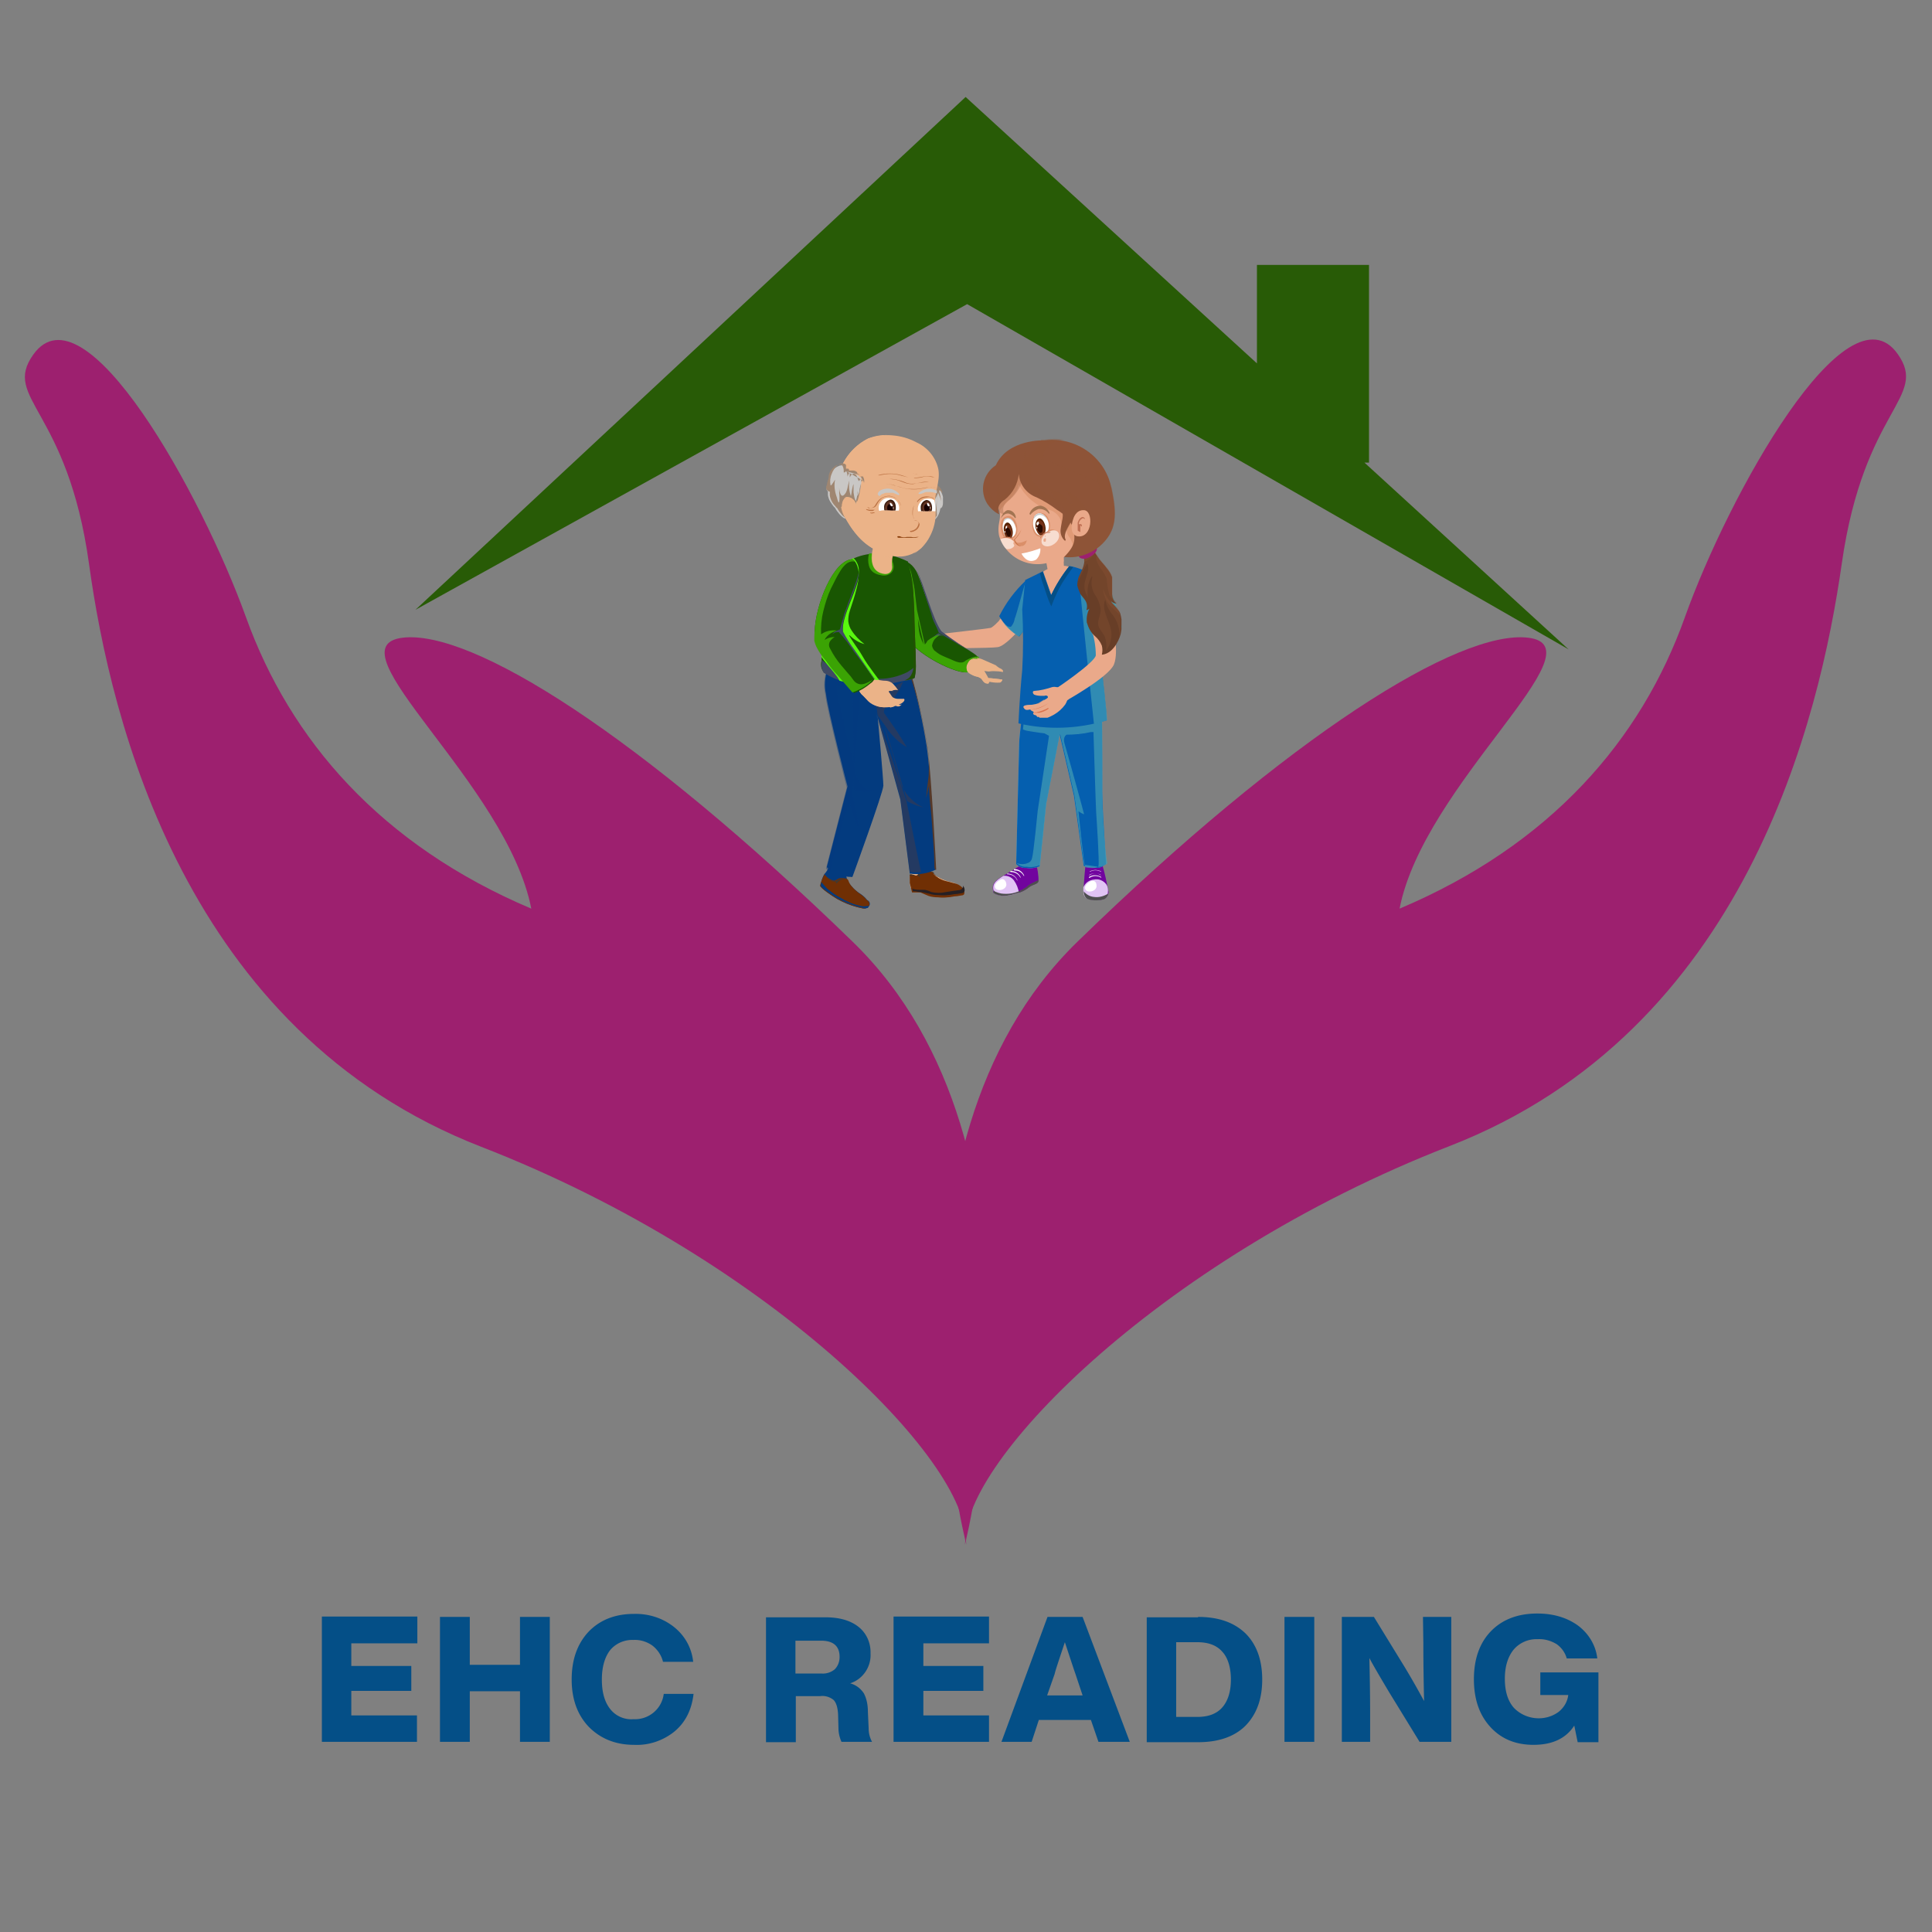 <?xml version="1.0" encoding="UTF-8"?> <svg xmlns="http://www.w3.org/2000/svg" xmlns:xlink="http://www.w3.org/1999/xlink" xml:space="preserve" id="Layer_1" x="0" y="0" style="enable-background:new 0 0 512 512" version="1.1" viewBox="0 0 512 512"><rect x="0" y="0" width="512" height="512" fill="#808080" stroke="none"/> <style> .st0{fill:#9d206f}.st2,.st3{fill:#eaa98a}.st3{opacity:.59;enable-background:new}.st4{fill:#71049e}.st5{fill:#e0c3f4}.st6{fill:#4e4f4f}.st7{fill:#fff}.st9{fill:#055faf}.st10{opacity:.7;fill:#439fb6;enable-background:new}.st12{fill:#044f87}.st13,.st17,.st19{opacity:.52;fill:#eaa98a;enable-background:new}.st17,.st19{opacity:.3;fill:#8e5438}.st19{opacity:.5;fill:#ca7649}.st21{fill:#cbcdce}.st27{fill:#572200}.st28{fill:#733218}.st29{fill:#280a00}.st32{fill:#be6e52}.st34{fill:#8e5438}.st35{fill:#ebb388}.st36{fill:#702f04}.st37{fill:#423830}.st39{fill:#033b7f}.st43{fill:#195602}.st44{fill:#404a64}.st45{fill:#3ba304}.st49{fill:#c9c7c5}.st50{fill:#9f8671}.st51{fill:#bb7142}.st53{fill:#3b1c0e}.st54{fill:#633523}.st55{fill:#170000} </style> <g id="Layer_1_1_"> <g id="Layer_1-2-2"> <g id="LANDSCAPE"> <g id="Layer_2_copy_2"> <g id="SvgjsG3848"> <path d="M255.7 409.4s26.7-105-29.7-159.8-100.9-82.8-119.3-80.6c-19.7 2.4 27.6 38.6 34.1 71.8-39.9-16.9-63.9-44.7-75.6-77.2S22.4 74.8 8.8 94c-8.3 11.7 9.1 14.2 14.8 55.5S49 273.4 127.5 303.9s131.4 85.9 128.2 105.5z" class="st0"></path> <path d="M256.1 409.4s-26.9-105 29.4-159.8S386.7 166.8 405 169c19.7 2.4-27.6 38.6-34.1 71.8 40-16.9 64-44.7 75.6-77.2 11.6-32.5 42.9-88.8 56.4-69.8 8.3 11.7-8.9 14.2-14.8 55.5s-25.4 123.9-103.9 154.4-131.3 86.1-128.1 105.7z" class="st0"></path> </g> </g> <g id="Layer_3_copy"> <path id="SvgjsG2335" d="M255.9 25.7 110.1 161.6l146.2-81 159.4 91.5-54.1-49.5h1.2V70.2h-29.7v26.1l-77.2-70.6z" style="fill:#285b06"></path> </g> <g id="CAREGIVER_copy"> <path d="M266.1 163s-2.7 3.2-3.6 3.4c-.9.2-13.2 1.6-13.2 1.6v3.8s13.1 0 15.1-.3 5.4-4.3 5.4-4.3l-3.7-4.2z" class="st2"></path> <path d="M268.3 168.2c-1.3-1.2-2.5-2.5-3.5-3.9.6-.7 1.2-1.3 1.2-1.3l3.7 4.2s-.5.6-1.2 1.3l-.2-.3z" class="st3"></path> <path d="M287.7 228.9s-.6 5.6-.5 7.3 1.2 2 1.2 2c1.4.5 2.9.5 4.3 0 .6-.4 1-1 1.1-1.7-.5-2.6-1-5.2-1.8-7.7l-4.3.1z" class="st4"></path> <path d="M293.2 234.4c-.7-1-2-1.6-3.3-1.3-1.1.1-2.1.7-2.6 1.7-.1.1-.2.3-.2.4v1c0 1.7 1.1 2 1.1 2 1.4.4 2.9.4 4.3 0 .6-.3 1.1-1 1.1-1.7.1-.7 0-1.5-.4-2.1z" class="st5"></path> <path d="M289.9 237.7c-1.1-.1-2.1-.7-2.7-1.5 0 1.7 1.1 2.1 1.1 2.1 1.4.4 2.9.4 4.3 0 .6-.3 1-.9 1.1-1.5-1.1.7-2.5 1.1-3.8.9z" class="st6"></path> <path d="M291.8 232.6c-.9-.6-2.1-.6-3 0-.1.1-.2.1-.2 0v-.2c1-.6 2.2-.6 3.2 0 .1 0 .1.1 0 .2z" class="st7"></path> <path d="M291.8 231.9h-.2c-.8-.6-1.9-.6-2.8 0-.1.1-.2.1-.2 0 .9-.6 2.2-.6 3.2 0v.2-.2zm-.1-.9c-.9-.5-1.9-.5-2.8 0m-.2 0c1-.6 2.2-.6 3.2 0h-3.2zm.4 2.5s-1.9.9-1.5 2.1c.4 1.2 3 .7 3-.8s-1-1.5-1.5-1.3z" class="st7"></path> <path d="M272 230s-1-1.3-1.8-.5l-5 3c-2.5 1.6-2.2 2.6-1.9 4.1 0 0 1.7 1.6 5.6.3 1.3-.3 2.6-.8 3.7-1.7 1-.9 2.5-.8 2.6-1.8.1-.9-.3-4.2-.8-4.3-.5-.1-.4 0-.6 0s-.4.4-.6.4c-.3.1-1.2.6-1.2.5z" class="st4"></path> <path d="M268.7 233.3c-.7-.9-1.7-1.3-2.8-1.2l-.6.4c-2.5 1.6-2.2 2.6-1.9 4.1 0 0 1.7 1.6 5.6.3l1-.3c-.1-1.1-.6-2.3-1.3-3.3z" class="st5"></path> <path d="M274 233.8c-.7.3-1.4.7-2 1.3-1.3.9-2.7 1.5-4.2 1.7-.8.1-1.6.1-2.4 0-.5-.1-.9-.2-1.4-.4-.3-.1-.6-.3-.7-.6v.8s1.7 1.6 5.6.3c1.3-.3 2.6-.8 3.7-1.7 1.1-.9 2.5-.8 2.6-1.7v-.3l-1.2.6z" class="st6"></path> <path d="M269.5 233.2c-.4-.9-1.4-1.5-2.4-1.5h-.2v-.2c1.2 0 2.2.6 2.7 1.7v.2l-.1-.2zm.9-.6c-.4-.9-1.4-1.5-2.4-1.5h-.2c-.1-.1-.1-.2 0-.3 1.2 0 2.2.6 2.7 1.7l-.1.1zm.9-.5c-.5-.9-1.4-1.5-2.4-1.4-.1 0-.2-.1-.2-.2v-.2c1.2 0 2.2.6 2.7 1.7v.2l-.1-.1zm-6.1 1s-1.9.9-1.5 2.1c.4 1.2 3 .7 3-.8-.1-1.4-1.1-1.6-1.5-1.3z" class="st7"></path> <path d="M289.9 229.9c1.5.2 1.8 0 3.2-.9 0-2-.8-10.7-1-19.1 0-11.9 0-25.8-.4-27.5-6.5.5-13.1.5-19.7 0-.1 1-.3 2-.6 3 0 0-1.3 9.5-1.3 11.5l-.4 15.8c-.2 8.1-.4 16.2-.4 16.3.7.7 1.7 1.1 2.7 1 1.2.2 2.4 0 3.5-.4l1.7-16.5 3.6-18.5 3.8 16.3 2.6 18.6c.2.1 2.2.3 2.7.4z" style="fill:#62b2cc"></path> <path d="M289.9 229.9c1.5.2 1.8 0 3.2-.9 0-2-.8-10.7-1-19.1 0-11.9 0-25.8-.4-27.5-6.5.5-13.1.5-19.7 0-.1 1-.3 2-.6 3 0 0-1.3 9.5-1.3 11.5l-.4 15.8c-.2 8.1-.4 16.2-.4 16.3.7.7 1.7 1.1 2.7 1 1.2.2 2.4 0 3.5-.4l1.7-16.5 3.6-18.5 3.8 16.3 2.6 18.6c.2.1 2.2.3 2.7.4z" class="st9"></path> <path d="M292.1 210v-26.3h-3.2c-5.5.2-11 .1-16.4-.4-.1 1-.3 2-.6 3 0 0-.5 3.8-.8 7 .6.3 1.2.4 1.9.5l2.6.4c2.3.3 4.6.5 6.9.5 2.2 0 4.5-.2 6.6-.7h.7v.6s.6 19.4.7 20.8c.1 1.4.9 13.3.6 14.1-.3.8-3.2.5-3.5.3-.3-.2-1.8-14.8-1.8-14.8.5.3.9.6 1.5.8 0-.2-4.8-17.6-5.2-18.8-.2-.7-.2-1.4.2-2l1.2-1.1c-2.5.5-5 .5-7.5 0l2 1.1-3 19.9s-1.1 11.4-1.5 12.5c-.1.6-.5 1.1-1.1 1.3-.9.4-2 .4-3 0 .7.7 1.7 1.1 2.7 1 1.2.2 2.4 0 3.5-.4l1.7-16.5 3.6-18.5 3.8 16.3 2.6 18.6c.4 0 2.5.3 3 .4 1.5.3 1.8 0 3.2-.8-.5-1.8-1.3-10.5-1.4-18.8z" class="st10"></path> <path d="M275 153.6c-4.1 3.9-5.3 7.8-5.2 14.8 2.4-3.3 5.9-8.9 5.9-8.9l1-7.8c-.4.8-1 1.4-1.7 1.9z" style="opacity:.5;fill:#eaa98a;enable-background:new"></path> <path d="M276.7 183.3c4.5.3 9-.4 13.2-1.9 0-5.2 0-24.8-2-27.8-2-3.3-6.1-4.6-9.6-3 0 0-3 .4-5.2 5.6-2 4.3-2 21.1-1.6 26.1 1.6.7 3.4 1 5.2 1z" class="st2"></path> <path d="M287.8 153.6c-1.2-1.7-2.9-2.9-5-3.4-.9 1.2-1.4 2.2-2.2 3.3-.8 1.1-1.2 1.9-2.1 1.9-1-.1-1.1-1.2-1.3-1.7-.2-.6-.5-1.3-.6-2-1.6 1.3-2.8 3-3.5 4.9-2 4.3-2 21.1-1.5 26.1 1.7.5 3.4.8 5.2.9 2 .1 4 0 6-.3 2.5-.3 4.9-.9 7.3-1.8-.2-5.3-.3-24.9-2.3-27.9z" class="st2"></path> <path d="M271.9 153.8c-2.9 2.7-5.3 5.9-7.1 9.5 1.3 2.2 3.1 4 5.3 5.4 0 0 2.8-3.5 2.7-3.6 0-.2-.9-11.3-.9-11.3z" class="st9"></path> <path d="M271.9 153.9c-.6 1.5-2.3 8.3-3 10.1-.1.7-.4 1.4-.9 2-.3.3-.6 0-.9 0-.6-.4-1.1-.9-1.6-1.5 1.2 1.7 2.7 3.1 4.5 4.2l3-3.5c-.1 0-1-10.1-1.1-11.3z" class="st10"></path> <path d="m276.4 151.4 2.2 6.3c1.3-2.8 2.9-5.3 4.8-7.7 1.9.3 3.7 1 5.4 2 0 0 4.5 34.3 4.5 38.9-7.6 2.3-15.7 2.6-23.4.8 0 0 .3-7 1-14.1.3-5.3.3-10.7 0-16.1l.8-7.8 4.7-2.3z" class="st9"></path> <path d="M277.1 156.8c.4 1.3.9 2.6 1.5 3.9.6-1.6 1.3-3.2 2.1-4.8 1.1-2 2.4-3.9 3.7-5.6l-1.1-.2c-1.9 2.4-3.5 5-4.8 7.7l-2.2-6.3-.7.4.5 2c.3.9.7 1.9 1 2.9z" class="st12"></path> <path d="M288.8 151.9c-.3-.2-.7-.4-1.1-.6-.8 1.3-1.3 2.8-1.4 4.3v.9c0 1.5 3.5 34.3 3.6 35.3 1.2-.2 2.3-.6 3.5-.9-.1-4.6-4.6-39-4.6-39z" class="st10"></path> <path d="m282 151.3-.2-4.5-4.7 1.2.7 3.9c1.4.8 3.1.6 4.2-.6z" class="st2"></path> <path d="M278.7 149.4c.6 0 1.2-.1 1.7-.2s1-.2 1.5-.4v-2l-4.7 1.2.3 1.5c.4 0 .8 0 1.2-.1zm16.2 15.8s1.7 7.5.3 10.9c-1.4 3.4-13.2 9.9-13.2 9.9l-2.3-3.4s10.3-6.9 10.7-8.9c0-2.6-.5-5.1-1.3-7.5l5.8-1z" class="st2"></path> <path d="M294.6 167.9c-1.2.4-2.5.5-3.8.4h-1.2c-.3-1.2-.6-2-.6-2l5.9-.9s.2 1 .4 2.4l-.7.1z" class="st3"></path> <path d="m281.2 181.6.5.2c1.1.8 1.7 2.2 1.5 3.6l-1.1.7-2.3-3.5 1.4-1z" class="st13"></path> <path d="M275.5 190.2h2.1c.6-.2 1.1-.5 1.7-.8 1.2-.7 2.2-1.6 3-2.7.7-1.1 1.2-3 0-3.8-.6-.5-1.4-.8-2.3-.8-.4-.1-.8-.1-1.2 0-1.5.5-3.1.9-4.7 1-.6 0-.4.8 0 1 .5.2 1.1.3 1.7.3h1c.2-.1.5-.1.7 0 .5.4 0 .7-.4.9-.4.2-1.2.7-1.8 1.1-.7.2-1.5.4-2.3.4-.4 0-2.2 0-1.7.8.5.8 1.1.5 1.8.4-.2.2.6.5.9.7-.1.1-.2.3-.2.5.2.3.5.3.8.4.1.1.2.3.3.4h.4l.2.2z" class="st2"></path> <path d="M277.9 186.3c-1.5 1-3.2 1.6-5 1.8 1.8 0 3.5-.7 5-1.8zm-.1 1.3c-1.1.6-2.3 1-3.6 1.2l-.5.2c1.5.1 3-.3 4.2-1.2l-.1-.2zm.6 1.1c-1.1.7-2.3 1-3.6 1 1.2.1 2.5-.3 3.6-1z" style="fill:#da724c"></path> <path d="M272.7 186.8c.8 0 1.5-.1 2.3-.4.6-.4 1.2-.7 1.8-1.1-.1.1-.1.3-.2.4l-.7.7c-.3.2-.5.4-.8.5-.4.1-.8.2-1.3.3-.4 0-.7.1-1.1.3.2.2.6.4.9.4.7 0 1.4-.2 2.1-.5l.8-.4-.5.3c-.6.3-1.2.5-1.8.8.2.2.5.3.8.3.7 0 1.3-.2 1.9-.5l.6-.3c-.2.2-.4.3-.6.4-.6.3-1.2.5-1.8.7m-.1.1c.3.2.6.3.9.2h1c.6-.1 1.1-.3 1.6-.5-.6.6-1.4 1-2.2 1.1.2.1.4.2.7.2-.5.1-1 .1-1.5 0h-.4c-.1-.1-.2-.3-.3-.4-.3-.2-.6 0-.8-.4-.1-.2-.1-.3 0-.5-.3-.2-1.1-.5-.9-.7-.7 0-1.5 0-1.7-.4s1-.4 1.4-.5l2.2 1.9z" class="st13"></path> <path d="M293.5 154.9c-1.1-1.6-2.8-2.7-4.7-3-.8 2.4-1 5-.6 7.6l1.1 8.3c2.7-.2 5.3-.8 7.8-1.7-.8-3.8-2-7.6-3.6-11.2z" style="fill:#539ea2"></path> <path d="M290.8 153.3c.7.8 1.3 1.7 1.7 2.7.9 2.1 1.5 4.3 2 6.5.1.7.2 1.3.4 1.9l.3 1.2c0 .5-.2 1.1-.6 1.4.9-.2 1.8-.5 2.7-.8-.8-3.8-2-7.6-3.6-11.1-.9-1.5-2.4-2.5-4.1-3l1.2 1.2z" class="st10"></path> <path d="M290.2 168.6c.8.7 1.4 1.5 1.8 2.5.2.8.2 1.6 0 2.4 2.6-.2 4.4-3.2 5-5.5.1-.5.2-1 .2-1.5v-2.4c-.1-.6-.2-1.2-.4-1.7l-.3-.5c-.5-.7-1.1-1.4-1.8-2.1l-.3-.5c.4.4 1 .6 1.5.7-.8-.7-1.2-1.7-1.2-2.7V153c-.3-.9-.8-1.7-1.4-2.4-.7-1-1.7-1.9-2.4-3-.7-1-1.3-2.2-1.8-3.3-.7-.3-1.5-.3-2.2 0-1.1.4-.4 1.9 0 2.6 1.1 1.9 0 3.8-.8 5.5-.4.7-.5 1.5-.6 2.3v.5c.2.8.5 1.5.8 2.2.4.6.9 1.1 1.3 1.7.5.8.6 1.7.3 2.6.3-.1.6-.2.8-.4-.6 1.1-.8 2.4-.7 3.6.4 1.4 1.1 2.8 2.2 3.7z" style="fill:#683e27"></path> <path d="m296.8 162.2-.3-.5c-.5-.8-1.1-1.5-1.7-2.2-.1-.1-.2-.3-.3-.4.4.4.9.6 1.5.7-.8-.7-1.2-1.6-1.2-2.7v-4.2c-.3-.9-.8-1.7-1.4-2.4-.8-1-1.7-1.9-2.4-3s-1.3-2.2-1.8-3.3c-.7-.3-1.5-.3-2.2 0-1.1.4-.4 1.9 0 2.6 1.1 1.9 0 3.8-.8 5.5-.3.6-.5 1.2-.5 1.8.7-1.6 1.5-3.2 2.4-4.8.7 1.2 0 2.7-.3 3.9-.3.8-.5 1.8-.4 2.7.1.8.5 1.7.9 2.4-.3-1.9 0-3.8 1-5.5h.2c-.2.8-.3 1.6-.2 2.4.1.8.4 1.6.8 2.3.9 1.2 1.4 2.6 1.6 4.1 0 1.3-.7 2.4-.7 3.6s1 2.2 1.7 3.3c.5 1.3.6 2.6.4 4l.6-1c.4-.6.6-1.3.7-2 .2-.9.2-1.8 0-2.7-.5-2.5-2.6-5.3-1.5-7.9.3 1.5 1 2.9 2 4.1.9 1.2 1.5 2.6 1.7 4.1.1.8 0 1.7-.3 2.4.2-.5.4-1 .5-1.6.1-.5.2-1 .2-1.5V164c-.1-.5-.1-1.2-.2-1.8z" class="st17"></path> <path d="M290.5 147.4c0 1.1.4 2.1 1 3 .7.9 1.4 1.9 1.8 3 .1 1.4.3 2.9.7 4.3.3.5.7 1 1.2 1.3-.3-.5-.4-1.1-.5-1.7V153c-.3-.9-.8-1.7-1.4-2.4-.7-1-1.7-1.9-2.4-3l-.4-.2zm4.3 12.5c-.5-.4-.9-.8-1.3-1.4-.5-.7-.9-1.6-1.2-2.4.1 1 .4 2 .9 3 .4.7.9 1.3 1.4 1.8l1.3 1.2c.3.3.6.7.9 1l-.2-.8-.3-.5c-.3-.7-.9-1.3-1.5-1.9zm-7.5-11c1.2-.4 2.2-1.3 2.7-2.4-.4-.7-.7-1.4-1-2.1-.7-.3-1.5-.3-2.2 0-1.1.4-.4 1.9 0 2.6.3.5.5 1.2.5 1.9z" class="st17"></path> <path d="M290.7 145.4c0-.4-.6-.5-1-.4-.5.1-1 .3-1.5.5l-.9.4c-.4.2-.8.5-1.2.8-.1.1-.2.3-.3.5.1.4.4.7.8.8.4.1.9.1 1.3 0s.8-.3 1.2-.6c.4-.2.7-.4 1-.8.4-.3.6-.8.6-1.2z" class="st0"></path> <path d="M288.6 134.8c-.5-3.9-2.4-7.5-5.3-10.2-5.2-4.8-13.3-4.6-18.2.5a8.19 8.19 0 0 0-.8 9.1c1.7 3-.3 4.2.5 7.9 1.8 5.6 7.8 8.7 13.4 6.9 3.3-.8 8.4-3.3 9.5-6.6.3-.9.5-1.8.7-2.8.3-1.6.3-3.2.2-4.8z" class="st2"></path> <path d="M283.4 124.6c-5.2-4.8-13.3-4.6-18.2.5a8.19 8.19 0 0 0-.8 9.1c.2.4.3.8.4 1.3 1.6-2.4 4.5-4 5.2-7.1 1.7 3.2 4.6 5.7 8 6.7 1.5.4 2.7 1.5 3.2 3 .1.8.1 1.7 0 2.5 0 .9.3 1.9.9 2.6-.1-1 0-2 .4-3 .2.3.3.7.3 1 .1.5.4.9.7 1.3.4.6.7 1.4.8 2.1v1.1c1.2-.9 2.2-2 2.8-3.4.3-1 .6-2 .7-3 .2-1.6.2-3.2 0-4.8-.2-3.6-1.8-7.1-4.4-9.9z" style="opacity:.3;fill:#ca7649;enable-background:new"></path> <path d="M268.9 143.4c.4.7 1.1 1.2 1.9 1.3.7 0 1.2-.8 1.3-1.5-1.2.6-2.5 1-3.2.2zm6.7-.4c.8-1.5 2.3-2.5 4-2.6-.5-.1-1-.1-1.5 0 .3-1 .2-2.1-.3-3-.4-1.1-1.6-1.7-2.7-1.4-.6.2-1.1.7-1.3 1.3-.7 1.9 0 5.3 2.2 4.9-.2.3-.3.5-.4.8z" class="st19"></path> <defs> <path id="SVGID_1_" d="M276.4 136.3c-.2-.1-.5-.2-.7-.3-.6 0-1.1.2-1.5.7-.6 1.2-.6 2.6 0 3.9.2.5.6 1 1.1 1.2.4.1.8.1 1.1 0 .4-.4.9-.7 1.4-1v-.2c.5-1.6-.1-3.4-1.4-4.3z"></path> </defs> <clipPath id="SVGID_2_"> <use xlink:href="#SVGID_1_" style="overflow:visible"></use> </clipPath> <g style="clip-path:url(#SVGID_2_)"> <path d="M276.4 136.3c-.2-.1-.5-.2-.7-.3-.6 0-1.1.2-1.5.7-.6 1.2-.6 2.6 0 3.9.2.5.6 1 1.1 1.2.5.1 1 0 1.4-.3.5-.2.8-.6 1.1-1 .3-1 .2-2.1-.3-3-.3-.5-.7-.9-1.1-1.2z" class="st7"></path> <path d="M273.7 138.8c-.1-.9.4-1.7 1.2-2.2 1.2-.5 2.2.4 2.8 1.4-.1-.2-.1-.3-.2-.5-.2-.5-.6-.9-1.1-1.2-.2-.1-.5-.2-.7-.3-.6 0-1.1.2-1.5.7-.5.8-.6 1.7-.4 2.6l-.1-.5z" class="st21"></path> </g> <path d="M265.4 142.7c1.1-.3 2.4-.1 3.3.7 0-.2-.2-.5-.3-.7 0 0 1.3-.4 1.2-2.6-.1-2.2-1.3-3.6-2.7-3.3-1.4.3-2 1.7-1.6 3.6.4 1.9.8 1.8.8 1.8-.2.1-.5.3-.7.5z" class="st19"></path> <defs> <path id="SVGID_3_" d="m267.8 137.4-.6-.3c-.5 0-1 .2-1.3.6-.5 1.2-.5 2.5 0 3.7.1.3.3.6.5.8.5-.1 1.1.1 1.6.3.5-.2.9-.6 1.1-1.1.3-1 .2-2.1-.3-3l-1-1z"></path> </defs> <clipPath id="SVGID_4_"> <use xlink:href="#SVGID_3_" style="overflow:visible"></use> </clipPath> <g style="clip-path:url(#SVGID_4_)"> <path d="m266.6 142.5.3.2c.2.1.5.1.7 0-.3-.2-.7-.2-1-.2zm2.2-3.7c-.2-.5-.5-.9-.9-1.2-.6-.4-1.4-.3-1.8.2-.5 1.2-.5 2.5 0 3.7.1.3.3.5.5.8.6-.1 1.2 0 1.7.4h.2c.4-.2.7-.5.8-.9.1-1.1 0-2.1-.5-3z" class="st7"></path> <path d="M265.6 139.8c-.1-.8.3-1.6 1-2.1 1-.5 1.9.4 2.4 1.5 0-.2 0-.4-.2-.5-.2-.5-.5-.9-.9-1.2-.6-.4-1.4-.3-1.8.2-.4.8-.5 1.6-.4 2.5l-.1-.4z" class="st21"></path> </g> <path d="M270.7 144.8c-.5-.2-1-.5-1.3-.9 0-.2-.6-.7-.4-1l.4-.4c.6-.7 1.1-1.5 1.3-2.3-.2.6-.6 1.2-1 1.7-.2.3-.4.5-.6.7 0 0-.3.2-.4.4.1.5.3.9.6 1.2.4.4.9.6 1.4.6z" style="fill:#ca7649"></path> <radialGradient id="SVGID_5_" cx="-5769.36" cy="-406.746" r="2.734" gradientTransform="matrix(1 .03 .03 -1 6043.042 -43.665)" gradientUnits="userSpaceOnUse"> <stop offset="0" style="stop-color:#dd634e"></stop> <stop offset=".2" style="stop-color:#e68b7c"></stop> <stop offset=".47" style="stop-color:#f1bdb4"></stop> <stop offset=".71" style="stop-color:#f8e1dd"></stop> <stop offset=".89" style="stop-color:#fdf7f6"></stop> <stop offset="1" style="stop-color:#fff"></stop> </radialGradient> <path d="M268.1 145.3c.3-.2.9-.5.6-1-.2-.2-.2-.5 0-.7-.4-.6-1-.9-1.7-1-.6-.1-1.3 0-1.9.3.3.8.7 1.6 1.2 2.2l.4.4c.5.1 1 0 1.4-.2z" style="opacity:.6;fill:url(#SVGID_5_);enable-background:new"></path> <path d="M265.9 142.5h2.5c-.1-.1-.1-.2-.2-.2H266l-.1.2z" style="opacity:.6;fill:#be6e52;enable-background:new"></path> <defs> <path id="SVGID_6_" d="M268.8 138.8c-.2-.5-.5-.9-.9-1.2-.6-.4-1.4-.3-1.8.2-.5 1.2-.5 2.5 0 3.7.1.3.3.5.5.8.6-.1 1.2 0 1.7.4h.2c.4-.2.7-.5.8-.9.1-1.1 0-2.1-.5-3z"></path> </defs> <clipPath id="SVGID_7_"> <use xlink:href="#SVGID_6_" style="overflow:visible"></use> </clipPath> <g style="clip-path:url(#SVGID_7_)"> <path d="M266.1 141c.2 1.2.9 2 1.5 1.8.6-.1 1-1.3.7-2.5s-.9-2-1.5-1.8c-.6.2-1 1.3-.7 2.5z" class="st27"></path> <path d="M266.3 141.1c.2 1 .8 1.7 1.3 1.5.5-.1.8-1 .6-2s-.7-1.7-1.3-1.5c-.5.1-.8 1-.6 2z" class="st28"></path> <path d="M266.9 139.8c.3 0 .7.3.9 1s0 1.3-.3 1.4c-.3.1-.8-.3-.9-1-.3-.7-.1-1.4.3-1.4z" class="st29"></path> <path d="M266.9 139.8v-.5c-.2.1-.4.2-.4.4v.5c.1-.1.3-.2.4-.4zm-.5 1h-.2c-.2 0 0 .2 0 .3s0 0 .2 0c.1-.2.1-.3 0-.3z" class="st7"></path> </g> <radialGradient id="SVGID_8_" cx="-5827.888" cy="351.832" r="3.59" gradientTransform="matrix(1 .01 .01 -1 6103.988 496.459)" gradientUnits="userSpaceOnUse"> <stop offset="0" style="stop-color:#dd634e"></stop> <stop offset=".2" style="stop-color:#e68b7c"></stop> <stop offset=".47" style="stop-color:#f1bdb4"></stop> <stop offset=".71" style="stop-color:#f8e1dd"></stop> <stop offset=".89" style="stop-color:#fdf7f6"></stop> <stop offset="1" style="stop-color:#fff"></stop> </radialGradient> <path d="M277.4 141.2c-1.2.8-1.7 2.1-1.2 3 .6.8 2 .8 3.1 0 1.2-.8 1.7-2.1 1.2-3s-1.9-.8-3.1 0zm-.3 1.7c.1.2.1.4 0 .6-.1.1-.4.1-.5 0-.1-.2-.1-.4 0-.6 0-.1.1-.2.2-.2.2-.1.4 0 .5.2h-.2zm0-.7h-.2v-.2h.2v.2z" style="opacity:.6;fill:url(#SVGID_8_);enable-background:new"></path> <defs> <path id="SVGID_9_" d="M276.4 136.3c-.2-.1-.5-.2-.7-.3-.6 0-1.1.2-1.5.7-.6 1.2-.6 2.6 0 3.9.2.5.6 1 1.1 1.2.5.1 1 0 1.4-.3.5-.2.8-.6 1.1-1 .3-1 .2-2.1-.3-3-.3-.5-.7-.9-1.1-1.2z"></path> </defs> <clipPath id="SVGID_10_"> <use xlink:href="#SVGID_9_" style="overflow:visible"></use> </clipPath> <g style="clip-path:url(#SVGID_10_)"> <path d="M274.5 140c.3 1.2 1 2.1 1.7 1.9s1.1-1.3.8-2.6c-.3-1.2-1-2.1-1.7-1.9-.7.3-1.1 1.4-.8 2.6z" class="st27"></path> <path d="M274.7 140.1c.2 1 .8 1.7 1.4 1.5.6-.2.9-1.1.7-2.1s-.8-1.7-1.5-1.6-.8 1.2-.6 2.2z" class="st28"></path> <path d="M275.3 138.8c.5.1 1 .5 1 1 0 .7 0 1.3-.4 1.4s-.8-.3-1-1c-.1-.7 0-1.4.4-1.4z" class="st29"></path> <path d="M275.3 138.8c.1-.2 0-.4-.1-.6 0 0-.4.2-.5.4-.1.3 0 .5.2.6s.3-.2.4-.4zm-.4.9h-.2c-.1.1-.1.2 0 .3 0 0 0 .1.2 0v-.3z" class="st7"></path> </g> <path d="M275.7 142.7v-.3l.2-.2.2-.2.5-.4.3-.2.3-.2h.9l.4-.2H277l-.3.2-.3.2-.3.5-.2.3v.2l-.2.3z" class="st32"></path> <path d="M270.7 146.7c1.7-.3 3.4-.8 5-1.4.1 1.1-.3 2.2-1.1 3-2.5 1.4-3.9-1.6-3.9-1.6z" class="st7"></path> <path d="M273.1 136.4c.5-.7 1.3-1.2 2.1-1.5 1-.1 2.1.3 2.7 1.2h.3c-.4-1.1-1.3-1.9-2.4-2.1-1.4 0-2.6.9-3 2.2.1 0 .2.3.3.2zm-3.9.7c-.1-1.1-1.1-2-2.2-1.9-.8.2-1.5 1.3-1.8 2.2.6-.8 1.1-1.4 2.1-1.3.7.2 1.3.6 1.7 1.2-.1.1.3-.1.2-.2z" style="fill:#a27452"></path> <path d="M294.5 129.2c-1.7-8.2-9.5-13.6-17.8-12.5 0 0-9.6-.4-12.8 6.6-3.5 2.3-4.4 6.9-2.2 10.3.7 1 1.6 1.9 2.7 2.5l.5.2s-1.4-2.2 1.4-3.9c2.1-1.7 3.4-4.1 3.7-6.8.2 2.8 2 5.2 4.7 6.2 1.9.9 3.7 2 5.4 3.3 1 .6 1.9 1.3 2.6 2.1 1.1 1.1 1.8 2.6 2 4.2 0 1.5.5 3-2.7 6.2 3.4.4 6.9-.7 9.5-2.9 4.4-3.9 4.6-8.1 3-15.5z" class="st34"></path> <path d="M294.5 129.2c-.9-4-3.3-7.6-6.7-9.9.1.2.3.4.4.6 1.2 2.2 2.1 4.6 2.6 7 .8 2.7 1.1 5.5.7 8.3-.1.7-.3 1.3-.6 2-.2.5-.5.9-.9 1.3-.2.1-.5.1-.6-.2-.3-.6-.6-1.2-.8-1.8-.7-1.7-1.7-3.2-3-4.5-1-.9-2.2-1.7-3.3-2.3 1 1.3 1.7 2.8 2 4.5-1.3-2.5-3.8-4.3-6.6-4.8.9.8 1.5 1.8 1.9 3-.7-.7-1.6-1.3-2.5-1.7-.7-.4-1.4-.9-2-1.5-1.1-1-1.7-2.4-1.9-3.8 0-.8 0-2.3.9-2.7.9-.4 1.6.4 2.1 1.1-.3-.8-.7-1.6-1-2.5m.1-.2c.7.5 1.2 1.1 1.7 1.7-.6-1.1-.6-2.5 0-3.6.9-1.2 2.1-2 3.5-2.3.4-.2.9-.3 1.4-.4-1.6-.3-3.3-.3-5 0h-1c-.1.6-.3 1.1-.6 1.5-1 1.2-2.2 2.3-3.3 3.3 0-.8-.3-1.6-.7-2.3.3 1.7.1 3.4-.7 4.9 0-.7-.1-1.4-.2-2 .1 1.4-.2 2.9-.7 4.2-.9 2.4-2.6 4.3-4.7 5.6-.1-1.1-.1-2.3 0-3.4.2-.7.4-1.3.8-1.9-.7.9-1.1 1.9-1.5 3-.3 1.3-.4 2.7-.2 4.1-1.2-1.3-2-3-2.2-4.7v-.6c-1 3.5.9 7.1 4.3 8.2 0 0-1.4-2.2 1.4-4 2-1.7 3.4-4.1 3.7-6.8.2 2.8 2 5.3 4.7 6.2 1.9.9 3.7 2 5.4 3.3 1 .6 1.8 1.3 2.6 2.1.7 1.3 1.1 2.8.9 4.2 0 1.6.5 3-2.7 6.2 3.4.4 6.9-.7 9.4-3 4.4-3.9 4.6-8.2 3-15.5l-19.3-8z" class="st17"></path> <path d="M284.4 137.6s.6-2.5 2.8-2.4c2.7 0 2.4 7.7-1.8 6.9-2.3-.7-1.1-4.3-1-4.5z" class="st2"></path> <path d="M285.6 140.6v-2.1c.1-.2.1-.3.2-.5s.2-.3.3-.5c.1-.1.3-.3.5-.4.2-.1.4-.1.6 0 .1.1.3.2.3.4v.6-.5c-.1-.1-.2-.2-.3-.2-.1-.1-.3-.1-.4 0-.1.1-.3.2-.4.3-.1.1-.2.3-.3.4l-.2.5v.3h.5c.1 0 .2.1.3.2v.5l-.4-.4v1.8s-.7-.3-.7-.4z" class="st32"></path> <path d="M284.1 134c-.9-1.6-3.2-1.3-3 .2v.2c.1.2.1.3.2.4.8 1.8 0 3.5-.2 5.3-.2 1.2.2 2.4 1.1 3.2 0 0 .3-.2.2-.3-.9-1.7 1.3-4.1 1.8-5.6.6-1 .5-2.3-.1-3.4z" class="st34"></path> <path d="M284.1 134c-.8-1.5-3-1.4-3 0 .5.5.9 1 1.2 1.7.3.9.3 1.8 0 2.7-.4 1-.6 2.2-.6 3.3 0 .7.3 1.3.7 1.8v-.2c-.9-1.7 1.3-4.1 1.8-5.6.6-1.3.5-2.6-.1-3.7z" class="st17"></path> <path d="M241.7 229.7v-1.8c1.6.1 3.1.1 4.7 0-.3 1.7.5 3.4 2 4.4l.8.4c.7.4 1.4.7 2.2.9 1 .2 1.9.5 2.8 1 .6.5.9 1.2.7 2l-.1.2c-.3.2-.7.3-1 .4h-1.4c-2 .1-4 .1-5.9-.2-1.3-.3-4.9-1.1-5.2-1.8-.2-1.1-.2-2.2 0-3.3.2-.9.3-1.5.4-2.2z" class="st35"></path> <path d="M241.1 234v-2.2c.2-.1.5-.1.7 0 .3 0 .5.1.7.2h.5c.4-.4.8-.7 1.4-.8.3-.1.7-.2 1-.2.4-.1.8-.1 1.3 0 .4 0 .7.3.8.7l.5.5.9.6c.7.4 1.4.6 2.2.8l2.3.6c.7.2 1.2.6 1.7 1.1.2.3.4.6.4.9.1.2.1.5 0 .8-.2.2-.4.3-.7.3l-1.2.2c-.8 0-1.7.3-2.5.3-.8.1-1.7.1-2.5 0-.9 0-1.8-.1-2.6-.4l-2.1-.9h-2.2c-.2-.8-.4-1.7-.6-2.5z" class="st36"></path> <path d="M248.8 232.5c-.4-.1-.8-.4-1.1-.6-.2-.3-.4-.6-.7-.8-.3-.1-.6-.1-.9 0l-1 .2h-.9c-.5.2-.5.8-.4 1.4-.1-.3-.4-.6-.7-.7h-2v-.2c.2-.1.5-.1.7 0 .3 0 .5.1.7.2h.5c.4-.4.8-.7 1.4-.8.4-.1.7-.3 1.1-.3.4-.1.8-.1 1.3 0 .4 0 .7.3.8.7l.5.5 1 .6.9.4-1.2-.6z" class="st37"></path> <path d="M243.5 235.8h1.5c.6.1 1.2.3 1.8.6 1.3.3 2.6.3 3.9 0 .6-.1 1.3-.2 1.9-.3.5-.1 1-.1 1.5-.2.5 0 .9-.3 1.1-.8v-.4c.2.3.4.6.4.9.1.3 0 .6-.1.8-.2.2-.4.3-.6.3l-1.2.2c-.9 0-1.7.3-2.5.3-.8.1-1.7.1-2.5 0-.9 0-1.7-.1-2.6-.4l-2-.4h-.4l-1.2-.2h-.6c0-.3 0-.5-.2-.7.6.2 1.2.3 1.8.3z" style="fill:#262024"></path> <path d="M241.4 178.7c1.7 6.3 3.2 12.7 4.2 19.2 1.2 8 2.3 32.6 2.3 32.6-2.1 1-4.5 1.4-6.8 1l-2.5-19.6-6.2-22.4-3-4.1 12-6.7z" class="st39"></path> <path d="M247.6 229.1c0-3.5-.4-7.1-.6-10.6-.2-3.5-.8-6.9-.8-10.4-.2 1.2-.5 2.3-.8 3.4.2-2 .5-4.1.7-5.9.1-2.2.1-4.4-.2-6.6-.3-2.3-.8-4.5-1.2-6.8-.9-4.5-2.1-8.9-3.5-13.2l.3-.2c1.8 6.3 3.2 12.7 4.3 19.1 1.1 8.1 2.3 32.6 2.3 32.6h-.3c-.2-.5-.2-1-.2-1.4z" style="fill:#563929"></path> <path d="m229.5 185.3 10.2-5.6c-.5 1.5-1.2 2.9-2.1 4.2-.5.7-.9 1.4-1.5 2.1l-1.3 1.4c-.4.5-.8 1.1-.4 1.7 2.1 2.9 4.1 5.8 5.9 8.9-1.1-.6-2.1-1.4-3-2.3-1-1-1.9-2-2.6-3.2m-.2-.1c.4 1.9.9 3.9 1.6 5.8 1.1 3.4 1.7 6.9 3 10.3 1.2 2.4 3.2 4.4 5.6 5.5-1.5-.4-3-.9-4.3-1.7m-.2-.1c.3 1.5.6 3 .9 4.4 1 4.8 1.9 9.7 3 14.5-1 .1-2 .1-3 0l-2.5-19.6-6.2-22.3 7.8 23z" style="opacity:.37;fill:#5c3b32;enable-background:new"></path> <path d="M219.7 229.7c.1-.4.3-.7.4-1.1l4.5 1.5c-.6 1.4-.4 3 .6 4.2.2.2.4.5.6.7.5.6 1.1 1.1 1.8 1.6.8.5 1.6 1.1 2.2 1.9.6.3.9.9.6 1.5-.2.3-.4.6-.8.7-.4.1-.7.1-1.1 0-.5-.1-.9-.2-1.3-.3-1.9-.5-3.7-1.2-5.4-2.2-1.2-.7-4.2-2.7-4.3-3.5.1-1.1.4-2.2 1-3.1.6-.6.9-1.3 1.2-1.9z" class="st39"></path> <path d="M224.6 208.4s-5.2-20-5.7-24.5c-.5-2.2-.3-4.4.4-6.5l.2.3 22.1 1.8-9.7 5s2 21.7 2 23.7c0 2.1-8.2 24.2-8.2 24.2-2.5 0-4.8-.9-6.6-2.6l5.5-21.4z" class="st39"></path> <path d="M228.2 224.6c.6-1.7 1.1-3.3 1.7-5 .6-1.7 1.1-3 1.5-4.7 1.1-3.1 1.7-6.3 1.8-9.6 0-3.5-.4-6.9-.7-10.3-.2-2.8-.3-5.6-.2-8.4.5 5.5 1.8 19.9 1.8 21.6s-8.2 24.2-8.2 24.2h-.3c.6-2.6 1.7-5.3 2.6-7.8z" class="st39"></path> <path d="M226 182.3c-1.4.1-2.9-.1-4.2-.5-.1.3-.1.5 0 .8 0 .6.1 1.1.2 1.7.1.7.2 1.3.4 1.9.3 1.4 2.6 11.2 3 12.6.3 1.4.7 2.8 1 4.2.1.6.2 1.3.4 1.9.1.5.2.9.4 1.4.4.9 1 1.7 1.8 2.4.7.6 1.7.8 2.7.6.4-.1.7-.3 1-.5-.8.6-1.7 1-2.7 1.1-1.3.1-2.6-.2-3.7-.8m-.3-.2c-.2.6-.2 1.3 0 1.9.1.7.3 1.3.4 2 .1.6.2 1.3.4 1.9.3 1.6.7 3.2.9 4.8l-.6-.8c-.8-1.9-1.4-3.9-1.9-5.9-.7 1.4-1.2 2.8-1.7 4.3-.3 1.3-.6 2.7-.9 4s-.7 2.6-1.1 3.9c-.4 1.4-.8 2.8-1.1 4.2 0 .6-.2 1.3-.4 1.9-.4-.3-.8-.6-1.1-.9l5.5-21.5s-5.2-20.2-5.7-24.7c-.5-2.2-.3-4.4.4-6.5l.2.3 21.8 1.8c-.9.5-1.9 1-3 1.3-2.6.7-5.4 1.2-8.1 1.2h-2l-2 26.8z" style="opacity:.37;fill:#033b7f;enable-background:new"></path> <path d="M218.5 231.7c.4.5.8.9 1.3 1.2l.8.4c.3.1.6.1.8 0l.7-.4c.2-.1.5-.2.8-.2.7 0 1.7 0 1.9.6.2.6.5 1.2 1 1.7.5.6 1.1 1.1 1.7 1.6.8.5 1.6 1.1 2.2 1.9.6.3.9.9.6 1.5-.2.3-.4.6-.8.7-.4.1-.7.1-1.1 0-.5-.1-.9-.2-1.3-.3-1.9-.5-3.6-1.3-5.3-2.2-1.2-.7-4.4-2.8-4.5-3.5.3-1.1.7-2.1 1.2-3z" class="st36"></path> <path d="M224.4 233.1c-.4-.1-.9-.1-1.3 0s-.7.3-1 .6c-.2.2-.4.5-.4.8v-.4c-.1-.1-.2-.3-.3-.4h-.4l-.6-.2c-.7-.4-1.3-.9-1.8-1.6.4.4.8.8 1.3 1.2l.8.4c.3.1.6.1.8 0l.7-.4c.2-.1.5-.2.7-.2.7 0 1.7 0 2 .6-.1-.2-.3-.3-.5-.4z" class="st37"></path> <path d="M219.2 235.5c.9.7 1.8 1.4 2.8 2l1.6.9c.5.3 1.1.5 1.6.8 1 .4 2 .7 3 .9.5.1.9.1 1.4 0h.6c0 .2-.1.3-.2.5h-.2c-.4.1-.7.1-1.1 0-.5-.1-.9-.2-1.3-.3-1.9-.5-3.7-1.3-5.4-2.2-1.2-.7-4.5-2.8-4.5-3.4 0-.3.1-.6.2-.9.4.5 1 1.1 1.5 1.7z" class="st39"></path> <path d="M265.6 180.1c0 .4-.3.8-.7.8-1.5.1-3-.2-4.4-.8-.7-.9 5.1 0 5.1 0z" class="st35"></path> <path d="M265.6 180.1v.3l-1.4-.2h-1.3c-.2 0-.7 0-.7.2-.1.2 0 .3.2.4-.7-.1-1.3-.3-1.8-.7-.8-.9 5 0 5 0z" class="st35"></path> <path d="M239.8 148.8s1.5 0 3 2.5c1.4 2.5 4.2 13 6.5 16.1 1.4 1.7 9.9 5.9 9.9 6.9-.1 1.9-1.5 3.5-3.3 3.9-3.6 0-14.8-5.5-17.3-11.6s-3.5-15.5 1.2-17.8z" class="st43"></path> <path d="M257.2 172.7c-1.8-1.1-3.7-2.2-5.6-3.2l-1.2-.7c-.3-.2-.7-.3-1-.4-.4 0-.8.2-1.2.4-.4.2-.8.4-1.2.5.4-.6 1-1.1 1.7-1.5m.1-.1c-.3-.8-.7-1.7-1.1-2.5-.4-.8-.7-1.6-.9-2.5-.5-1.5-1-3-1.5-4.6s-1-3-1.5-4.6c-.2-.8-.5-1.5-.8-2.2 1.6 2.8 4.2 13 6.5 16 2.9 2.2 6 4.3 9.1 6.1l-9.8-5.7z" class="st44"></path> <path d="M239.8 148.8c.1-.1.3-.1.4 0 .7 1.2 1.3 2.6 1.5 4 .3 1.5.7 3 .8 4.6.2 1.7.4 3.3.6 5 .2 1.7.2 3 .4 4.3.1 1.4.6 2.8 1.3 4.1m.3 0c.3-.3.5-.6.7-1 1-.8 2.1-1.4 3.3-1.7-.5.4-1 .9-1.4 1.3-.4.5-.6 1.1-.7 1.7.1.6.4 1.2.9 1.5.6.5 1.2.9 1.9 1.2.7.3 1.3.6 2.1.9l.9.4c.4.2.8.3 1.2.4.4.1.8.1 1.2 0 .3-.1.6-.3.8-.5.5-.3 1-.5 1.5-.7.5-.2 1-.3 1.5-.3h.3c.1.1.1.2.1.3-.1 1.9-1.7 3.9-3.3 3.9-3.6 0-14.8-5.4-17.3-11.5s-3.4-15.6 1.3-17.8l5 21.9z" class="st45"></path> <path d="M217.7 175.2c.2-2.3 0-20.5 5.2-25.2 3.5-2.8 8.1-3.9 12.5-3 1.8.4 3.6 1 5.2 1.8.6 2.2 1.1 4.4 1.3 6.6.2 2.3.3 4.6.4 6.9v.3c0 2.3.4 10.7.4 12.7 0 1.4-.1 2.8-.3 4.2l-.6.3c-.9.3-1.7.4-2.6.5l-1.4.3-2.2.4c-1.8.3-3.7.4-5.6.4-4.1 0-8.2-1.1-11.7-3.3-.7-.8-.9-1.9-.6-2.9z" class="st43"></path> <path d="M217.7 174.8c2 1.8 4.4 3.1 6.9 3.9 2.7.9 5.5 1.3 8.3 1.2 2.6 0 5.2-.6 7.6-1.8.8-.5 1.5-1 2.2-1.6 0 1.1-.1 2.1-.3 3.2l-.6.3c-.9.2-1.8.4-2.6.5l-1.4.3-2.2.4c-1.8.2-3.7.4-5.6.4-4.1 0-8.2-1.1-11.7-3.3-.6-.9-.7-1.9-.5-3l-.1-.5z" class="st44"></path> <path d="M241.5 178.8c.4-.7.6-1.5.6-2.4v-4c0-2.7-.2-5.5-.3-8.2v-4.1c0-1.4 0-2.7-.2-4.1-.1-2-.3-4-.7-5.9.4 1.8.8 3.6 1 5.4.2 2.3.3 4.6.4 6.9v.3c0 2.3.4 10.7.4 12.7.1 1.4 0 2.8-.3 4.2l-.6.3c-.7.2-1.4.4-2.1.4.7-.2 1.4-.7 1.8-1.5z" style="fill:#215103"></path> <path d="M236.3 151.7c-.8.8-1.9 1-3 .7-.6-.1-1.2-.3-1.8-.7-.6-.4-1-1-1.2-1.7-.3-1.1-.3-2.2 0-3.3 1.6-.1 3.3 0 4.9.3h.4c.5.6.8 1.3 1 2 .4 1 .3 1.9-.3 2.7z" class="st45"></path> <path d="M221.9 179.4c-1.3-1.8-3-3.5-4.2-5.3.2-4.6.6-19.9 5.2-24.1 1-.9 2.1-1.6 3.3-2.1 1 1 1.5 2.3 1.4 3.7 0 1.5-.2 3-.6 4.4-.5 2.1-1.2 4-1.8 5.9-.3.9-.4 1.8-.4 2.7.1.9.4 1.8.9 2.5.9 1.4 2.1 2.6 3.4 3.6-1.5-.4-2.8-1.2-3.9-2.3h-.2c.7 1.2 1.5 2.3 2.3 3.5.8 1.1 1.3 2.1 2 3.2s1.4 2 2.1 3c.7 1 1.5 2 2.3 3-1.3.1-2.7.2-4 .2-2.4 0-4.9-.3-7.2-.9l-.6-1z" style="fill:#59f70f"></path> <path d="M237 146.1c-.5 1.2-.7 2.5-.6 3.7.3 1.7-1.1 3.2-3.7 1.7-2.6-1.6-1.3-6.2-1.3-6.2l5.6.8z" class="st35"></path> <path d="m231.3 145.2 5.7.8c-.2.5-.4 1.1-.5 1.6-.5.1-.9.1-1.4 0-.6 0-1.1-.1-1.7-.2h-.4c-.2-.1-.3-.1-.5 0-.3 0-.3.4-.4.7v.8c-.1.5-.1.9 0 1.4.1.4.3.7.6 1l.9.6.5.2c-.5-.1-1.1-.3-1.5-.6-2.6-1.6-1.3-6.3-1.3-6.3z" style="opacity:.63;fill:#ebb388;enable-background:new"></path> <path d="M227.5 181.6c.2-.5.6-.9 1.1-1.2.8-.6 1.8-.7 2.8-.4l.4.2h.7c.7 0 1.3.2 2 .2 1 0 1.9.4 2.5 1.2.4.4.7.9 1 1.3-.4-.1-.8-.1-1.1 0h-.8c-.3 0-.4 0-.5.2-.1.2 0 .4.2.6l.4.6c.1.2.3.4.4.5.5.3 1 .4 1.5.4h1.5c.4.5-.6 1.2-.9 1.3-.9.5-1.9.8-3 .9-1 .1-2 .1-3-.2-1.1-.4-2.2-1-3-1.9l-1.3-1.3c-.4-.4-.7-.8-.8-1.3-.2-.4-.2-.8-.1-1.1z" class="st35"></path> <path d="M227.5 181.6c.2-.5.6-.9 1.1-1.2.8-.6 1.8-.7 2.8-.4l.4.2h.4l-.2.3c-.2.3-.4.5-.6.7-.3.3-.7.6-1.1.9-.5.4-1.2.8-1.2 1.5.1.4.3.8.6 1.1.3.4.7.7 1.1 1 .4.3.8.6 1.3.8.5.3 1 .5 1.5.6l1 .3c-1.9.1-3.8-.6-5-2.1-.4-.4-.8-.9-1.3-1.3-.3-.4-.6-.8-.8-1.3-.1-.3-.1-.7 0-1.1zm9.3 5c-.2-.1-.4-.2-.5-.3.6.1 1.1.2 1.7.4.3.1.7.1 1 0l-.4.3-.3.2h-.6l-.9-.6zm0-1.3c-.7-.1-1.3-.5-1.7-1.1-.2-.2-.3-.5-.5-.8-.1-.2-.2-.5-.3-.7 0-.6 1.3 0 1.6 0 .3.1.6.2.9.4h-1.2c-.3 0-.4 0-.5.2-.1.2 0 .4.2.6l.4.6c.1.2.3.4.5.5.5.3 1 .4 1.5.4h.3c-.3 0-.8 0-1.2-.1zm-1.7 1.6c.6.1 1.3.2 1.9.4-.3 0-.7.1-1 .2-.3-.1-.6-.3-.9-.6z" class="st35"></path> <path d="m225.6 182.7-3.3-3.7c-1.1-1.2-2.1-2.4-3.1-3.7-1-1.2-1.8-2.5-2.5-3.9l-.6-1.5c-.2-.9-.2-1.7-.2-2.6.2-6.9 4.9-18.9 10-19.1 0 0 1.4.6 1.7 3.8.3 3.2-4.9 11.6-4.2 15.6.8 1.7 1.8 3.3 3 4.8.7 1.1 1.5 2.2 2.3 3.3l3 4.3c-.2.4-.5.8-1 1.1-1.3 1.1-2.8 2-4.4 2.6l-.7-1z" class="st43"></path> <path d="m226.5 172.3 2.3 3.3 3 4.3v.2c-.8-1.2-1.7-2.4-2.5-3.5l-3-3.9c-1.2-1.8-2.5-3.6-4-5.2-.4 0-.9 0-1.3.3l-.5.3.6-.6c.5-.3 1-.5 1.5-.7.4-1.4.8-3 1.2-4.3.5-1.3.9-2.5 1.4-3.8s.9-2.5 1.4-3.8c.4-1 .7-2.1.9-3.1.3 3.2-4.9 11.6-4.1 15.6.9 1.7 1.9 3.3 3.1 4.9z" class="st44"></path> <path d="M215.9 167.3c.2-6.9 4.9-18.9 10-19.1.3.2.5.4.7.6h-.4c-.7-.1-1.4.2-1.9.6-.6.5-1.2 1.2-1.6 1.9-.5.8-.9 1.5-1.3 2.3l-1.2 2.4c-.9 1.9-1.5 3.9-2 5.9-.5 2-.7 4.1-.6 6.2 1.2-.9 2.8-1.2 4.2-1-.6.2-1.1.4-1.6.7-.7.4-1.3 1-1.7 1.8.8-.5 1.7-.8 2.7-.8-.5.3-.9.7-1.2 1.1-.4.6-.4 1.4 0 2 .8 1.6 1.8 3.1 3 4.5l1.7 2 .7.8.6.8c.3.5.8 1 1.4 1.2.5.2 1.1.2 1.7 0 .6-.2 1.2-.5 1.7-.8.2-.1.4-.3.5-.5-.2.4-.5.8-.9 1.1-1.3 1.1-2.8 1.9-4.5 2.5l-.7-.8-3.2-3.7c-1.1-1.1-2.1-2.4-3-3.7-1.1-1.2-2-2.6-2.7-4-.2-.5-.4-1-.5-1.5 0-.8 0-1.7.1-2.5z" class="st45"></path> <path d="M256.2 177.4c0 .8 1 1.3 1.7 1.6.4.2.9.3 1.3.4l.6.3c.1.1.3.2.4.4.2.3.4.6.7.8.2.2.6.3.9.3.5 0 .3-.9.2-1.2-.1-.4-.3-.8-.5-1.1-.2-.4-.5-.8-.7-1.2 1.7.3 3.3 0 5 .4v-.4c-.2-.3-.5-.5-.8-.6l-.9-.5-2.5-1.1-1.4-.6c-.4-.1-.7-.2-1.1-.3-.7-.1-1.5.1-2 .6-.8.6-1.1 1.4-.9 2.2z" class="st35"></path> <path d="M264.8 177.1c-.5-.3-1-.5-1.5-.7l-2-.8-1.1-.5-1-.4-.4-.4 1.2.3 1.4.6 2.5 1.1.9.8c.3.1.5.3.7.5-.2-.2-.4-.4-.7-.5zm-3.6.3c.6.3 1.2.5 1.9.6-.8 0-1.6-.1-2.4-.2l-1.2-1.2c.6.2 1.2.4 1.7.8z" class="st35"></path> <path d="M256.9 175.1c.5-.5 1.2-.7 2-.7-.4.1-.8.2-1.1.4-.3.2-.6.4-.8.7-.5.8-.3 1.9.5 2.5.4.3.8.4 1.3.5.4.1.8.3 1.2.6.3.3.5.7.7 1.1.1.3.3.5.5.8l-.2-.1c-.3-.3-.5-.5-.7-.8-.1-.1-.2-.3-.4-.4l-.6-.3c-.4-.1-.9-.2-1.3-.4-.7-.3-1.5-.8-1.7-1.6-.2-.8.1-1.7.6-2.3z" class="st35"></path> <path d="M247.6 135.8v1c-.1.3-.1.6 0 .8h.2c.3-.2.5-.5.7-.8.4-.7.6-1.4.7-2.1h.2v-.2h.2c.2-.4.3-.8.3-1.2v-1.6c-.1-.4-.2-.8-.4-1.2-.2-.6-.6-1.2-1.1-1.6-.1-.1-.2-.2-.4-.2s-.4.2-.5.4c-.3.6-.5 1.3-.4 2-.1.8-.1 1.6 0 2.4.2.6.4 1.5.5 2.3z" class="st49"></path> <path d="M247.3 133.3v-2.4c0-.7.1-1.4.4-2 .1-.2.3-.3.5-.4.1 0 .3.1.4.2.5.4.9 1 1.1 1.6v.4c-.2-.3-.4-.6-.7-.8m-.2 0c.3 1 .5 2 .7 3-.2-.7-.5-1.4-.8-2.1m-.2 0c-.1.5-.2 1-.2 1.5-.1 1.4-.1 2.9 0 4.3-.2.3-.4.6-.6.8m-.3.1c-.1-.3-.1-.6 0-.8v-1c0-.6-.2-1.5-.3-2.3l.3 4.1z" class="st50"></path> <path d="M222.7 124.4c1.4-3.6 4-6.5 7.4-8.2 4.2-1.4 8.8-1.1 12.7 1 3 1.3 5.3 4.1 5.9 7.3.5 3.3-1.2 6.3-.9 9.5v.3c.4 4-1 8-3.8 10.8-1.9 1.8-4.5 2.6-7.1 2.2-3.8-.6-7.2-2.5-9.7-5.4-2-2.3-3.6-5-4.5-7.9-1.1-2.9-1.2-6-.2-8.9 0-.2.1-.4.2-.7z" class="st35"></path> <path d="M238.4 130.3c-.4-.1-.8-.2-1.2-.4l-1.2-.6c.9-.1 1.8.3 2.4 1zm7.8 11.5c.6-1.3 1-2.7 1.4-4.1.2-.7.3-1.5.3-2.2v-.8c.4 3.9-1 7.8-3.8 10.6-.6.5-1.2 1-1.9 1.4 1.7-1.4 3.1-3 4-4.9zm.8-20.6c.6.8 1 1.7 1.2 2.6.3.8.3 1.6 0 2.4-.1-.6-.2-1.1-.4-1.7-.1-.6-.3-1.2-.6-1.8-.4-1.1-1-2.1-1.7-3-.3-.4-.6-.7-.9-1h.2c.9.7 1.6 1.6 2.2 2.5z" class="st35"></path> <path d="m222.4 125.2.3-.8c1.4-3.6 4-6.5 7.4-8.2 2-.8 4.2-1.1 6.4-.8h-1.3c-2.3.1-4.5.8-6.4 2.1-1 .7-1.9 1.5-2.6 2.5-.4.5-.7 1-1 1.5-.3.5-.5 1.1-.4 1.7.3 1.1.9 2.2 1.8 3 .4.4.8 1 .6 1.7 0 .2-.1.3-.2.4h-.3c-.1 0-.2.2 0 .2h.3v.6m.3-.1v-.4 1.8c0 .8 0 1.7-.2 2.5-.2 1.6-.2 3.1 0 4.7.3 1.4.8 2.7 1.5 3.9 2 3.6 5.8 5.7 9.9 5.4 1.3-.1 2.5-.4 3.6-.9s2.1-1.2 3-2.1c.5-.5.9-1.1 1.3-1.7-.6 1.1-1.4 2.1-2.3 3-1.9 1.8-4.5 2.6-7.1 2.2-3.8-.6-7.2-2.5-9.7-5.4-2-2.3-3.6-5-4.5-7.9-1.1-2.8-1.3-6-.3-8.9l4.8 3.8z" class="st35"></path> <path d="M230.8 134.9c.3 0 .5-.1.7-.3.2-.2.3-.4.4-.6.2-.4.4-.9.6-1.4.2-.4.6-.8 1-1 .8-.5 1.8-.7 2.7-.5 1.1.2 2 .8 2.5 1.8.2.5.4 1 .4 1.6.1.5 0 .9-.3 1.3h-2l-1.8-.2c-.6 0-1.3.1-1.9.3-1.1.2-2.2.2-3.3 0 .6 0 1.1-.2 1.7-.4v-.2c-.4.1-.8.1-1.1 0-.2-.1-.5-.1-.7-.3.4-.1.7 0 1.1-.1zm11.1-.5c.2-.8.7-1.5 1.3-2.1.6-.4 1.2-.7 1.9-.8.7-.1 1.4-.1 2 .2.3.1.5.3.7.5-.1.6-.1 1.3 0 1.9v1.7h-1.2c-1.1-.2-2.3-.2-3.5 0-.4 0-.8.3-1 .6-.1.2-.1.5-.1.7-.3-.8-.4-1.8-.1-2.7zm3.9-3.8c-.9.1-1.7.3-2.5.7.1-.4.3-.8.6-1 .7-.6 1.6-.9 2.5-.8.6 0 1.2.2 1.7.6l-.2 1.1c-.6-.4-1.3-.6-2.1-.6z" class="st35"></path> <path d="M234.4 130.3c-.8.1-1.6.5-2.3 1 .1-.5.4-.9.7-1.2.9-.6 2.1-.8 3.1-.4.8.2 1.6.6 2.2 1.2l-.7-.3c-.9-.5-2-.5-3-.3z" class="st35"></path> <path d="M235.5 135.2c-.8 0-1.7 0-2.5.2-.2-.5-.2-1.1 0-1.7.2-.5.6-1 1-1.3.3-.2.6-.3.9-.4.7-.1 1.4 0 2.1.3 1 .7 1.5 1.8 1.2 3-.8.1-1.7-.1-2.7-.1z" class="st7"></path> <path d="M232.6 130.9c.2-1 1.5-1.3 2.3-1.4 1.3-.1 2.5.4 3.4 1.4.1 0 0 .4-.2.3-.5-.2-1-.4-1.4-.6h-2c-.3.1-.6.2-.8.3-.3 0-.5.3-.7.5s-.6-.3-.6-.5z" class="st49"></path> <path d="M247.9 135.5c-1.5-.1-3.1-.1-4.6 0-.3-1.2.3-2.5 1.4-3.1.7-.3 1.4-.3 2.1-.2.3.1.6.2.8.4.2.9.3 1.8.3 2.8-.1 0-.1.1 0 .1z" class="st7"></path> <path d="M243.5 130.6c1-.9 2.4-1.2 3.7-1l1.1.4v.8c-.2-.1-.4-.2-.6-.2-.4-.1-.7-.2-1.1-.2h-1c-.6 0-1 .4-1.6.5s-.7-.1-.5-.3z" class="st49"></path> <path d="M230 134.6c.2.1.5.1.7 0 .4 0 .7-.1 1-.4.2-.2.3-.4.4-.6l.4-.6c.3-.4.6-.7.9-.9.7-.5 1.5-.7 2.3-.7.7.1 1.3.3 1.8.7.6.5 1 1.2 1.3 2-.4-1.8-2.2-2.9-4-2.5-.6.1-1.1.4-1.5.8-.3.3-.6.7-.8 1.1-.2.4-.4.7-.7.9-.6.3-1.3.3-1.9 0l.1.2zm-.5.3c.4.1.8.2 1.2.2h1.1c-.1.1-.3.2-.5.3h-.5c-.4 0-.8-.1-1.2-.3l-.1-.2zm1.2.9c.2.1.4.1.6 0h.6c-.1.1-.3.2-.5.2-.2.1-.5.1-.7 0 0 0-.1-.2 0-.2zm12.3-2.9c.5-.7 1.2-1.2 2.1-1.3.6-.1 1.3 0 1.9.2.3.1.5.3.6.6-.2-.3-.5-.5-.9-.6-.4-.1-.7-.1-1.1 0-1 0-1.9.5-2.5 1.3 0-.1-.1-.2-.1-.2zm-9.7-4.7h1.5c.5 0 1 .1 1.5.2 1 .2 1.9.7 3 .9 1 .3 2 .4 3 .4s2-.2 3-.4c1-.3 2-.3 3 0-.5-.1-.9-.2-1.4-.2-.5 0-1 0-1.5.1-1 .2-2 .4-3 .4-.9 0-1.8 0-2.6-.2-1-.2-1.9-.6-3-.8-.5-.2-1.1-.3-1.7-.4h-1.8c-.1 0-.1 0 0 0zm2.3-1.3c1.4 0 2.7.3 4 .8.6.3 1.3.5 2 .5s1.5-.1 2.2-.3c.8-.2 1.6-.3 2.4-.2-1.5.1-2.9.3-4.3.6-.7 0-1.4-.1-2-.3-.6-.2-1.3-.5-1.9-.7-.7-.2-1.5-.3-2.4-.4.1.1 0 0 0 0zm6.6-.3c1 0 2-.2 3-.4.8-.1 1.7 0 2.5.3-.4 0-.9-.1-1.3-.2-.5-.1-.9-.1-1.4 0-.9.3-1.8.4-2.7.4l-.1-.1zm-9.4-.7c1-.3 2-.4 3-.4s2 .1 3 .4c.7.2 1.3.4 1.9.6-.6-.1-1.1-.3-1.7-.4-1.5-.5-3-.6-4.5-.4-.5.1-1.1.2-1.6.3-.1 0-.2-.1-.1-.1zm9-.5c.2.1.5.2.7.2h.7c-.4.1-.9 0-1.4-.2z" class="st51"></path> <defs> <path id="SVGID_11_" d="M235.5 135.2c-.8 0-1.7 0-2.5.2-.2-.5-.2-1.1 0-1.7.2-.5.6-1 1-1.3.3-.2.6-.3.9-.4.7-.1 1.4 0 2.1.3 1 .7 1.5 1.8 1.2 3-.8.1-1.7-.1-2.7-.1z"></path> </defs> <clipPath id="SVGID_12_"> <use xlink:href="#SVGID_11_" style="overflow:visible"></use> </clipPath> <g style="clip-path:url(#SVGID_12_)"> <path d="M234.3 134.6c0 1.2.6 2 1.5 2 1-.2 1.7-1.2 1.6-2.2 0-1.2-.7-2.1-1.5-2-1.1.3-1.7 1.2-1.6 2.2z" class="st53"></path> <path d="M234.5 134.6c0 .9.6 1.7 1.2 1.7.8-.2 1.3-1 1.3-1.8 0-.9-.5-1.7-1.2-1.7s-1.2.9-1.3 1.8z" class="st54"></path> <path d="M235.1 134.6c0 .6.4 1.1.8 1 .5-.1.9-.6.8-1.1 0-.6-.4-1.1-.8-1-.5.1-.8.5-.8 1.1z" class="st55"></path> <path d="M235.9 133.8c.1.2.3.4.5.4s.3-.3 0-.6c-.1-.2-.3-.3-.5-.4-.1.1-.1.4 0 .6zm.7.8s0 .2.2.2 0 0 0-.2v-.2s-.2.1-.2.2z" class="st7"></path> </g> <defs> <path id="SVGID_13_" d="M247.9 135.5c-1.5-.1-3.1-.1-4.6 0-.3-1.2.3-2.5 1.4-3.1.7-.3 1.4-.3 2.1-.2.3.1.6.2.8.4.2.9.3 1.8.3 2.8-.1 0-.1.1 0 .1z"></path> </defs> <clipPath id="SVGID_14_"> <use xlink:href="#SVGID_13_" style="overflow:visible"></use> </clipPath> <g style="clip-path:url(#SVGID_14_)"> <path d="M244 134.6c0 1.1.6 2 1.5 2 1-.2 1.6-1.1 1.5-2.1 0-1.1-.6-2-1.5-2-.9.2-1.6 1.1-1.5 2.1z" class="st53"></path> <path d="M244.4 134.6c0 .9.5 1.7 1.2 1.7.8-.2 1.3-.9 1.2-1.8 0-.9-.5-1.7-1.2-1.6-.7.2-1.2.9-1.2 1.7z" class="st54"></path> <path d="M244.9 134.6c0 .6.3 1 .7 1 .5-.1.9-.6.8-1.1 0-.6-.4-1-.8-1-.4.1-.8.5-.7 1.1z" class="st55"></path> <path d="M245.7 133.8c.1.2.3.4.5.4s.2-.3 0-.6c-.1-.2-.3-.4-.5-.3v.5zm.7.8v.2c.1 0 .2-.1.2-.2s-.1-.2-.2-.2v.2z" class="st7"></path> </g> <path d="M243.7 144.9c-.1-1.8-.4-3.5-.7-5.3.2.3.4.6.5 1 .4.9.6 2 .5 3v1.2l-.2.2h-.1zm-6.7-4.3c.7-.6 1.5-.9 2.4-1.1l-1.1.8c-.7.6-1.2 1.2-1.7 1.9-.4.7-.8 1.3-1.2 2 0-.4.1-.8.2-1.2.2-.9.7-1.7 1.4-2.4zm5.5 1.7c-1.2.7-2.7.7-3.9 0h.2c1.2.1 2.5.1 3.7 0zm-1.2 1.7c-.7.6-1.8.5-2.5-.2l-.1-.2 1.6.3c.3.1.7.1 1 .1z" class="st35"></path> <path d="M237.9 142.1h.5l.5.2c.5.1.9.1 1.4 0h1.2c.5.1.9.1 1.4 0h.6c-.4.1-.8.2-1.2.2h-4.2c-.1 0-.3-.1-.3-.2l.1-.2z" style="fill:#873a06"></path> <path d="M240.3 143.9h1.4c-.1.1-.2.1-.3.2h-1.3l.2-.2zm-4.9-.4c.2-.4.4-.9.7-1.2.3-.4.6-.7.9-1.1l1.1-1 .6-.5c.2-.1.5-.3.7-.4-.3.3-.7.6-1.1.9-.4.3-.8.7-1.2 1l-1 1.1c-.1.5-.4.9-.7 1.2-.2.5 0 .1 0 0zm8.4-.1v-1.2c-.1-.4-.1-.8-.3-1.1l-.2-.5c-.1-.2-.2-.3-.3-.5l.4.4c0 .2.1.4.2.5.1.4.2.7.3 1.1.1.4.1.9 0 1.3.1.4.2.9.1 1.4-.2-.5-.3-1-.2-1.4z" class="st35"></path> <path d="M241.1 140.7c.6-.1 1.2-.4 1.7-.8.2-.2.4-.5.5-.8.2-.2.2-.6 0-.8-.3-.3-.7-.4-1.1-.4.4-.1.7 0 1 .3.3.2.5.5.5.8-.1.7-.6 1.4-1.3 1.7-.3.2-.7.3-1.1.3l-.2-.3zm.7-4.9c0-.7.1-1.3.5-1.9-.3.6-.4 1.3-.4 1.9v.8c.1.3.2.6.4.9-.2-.2-.3-.5-.4-.8-.1-.2-.1-.5-.1-.9z" class="st51"></path> <path d="M241.5 139.5c.7.1 1.3-.2 1.8-.7 0 .5-.2.9-.5 1.2-.6.6-1.4.8-2.2.5-.4-.1-.7-.3-.8-.7-.1-.4-.1-.8 0-1.2.5.5 1.1.8 1.7.9z" class="st35"></path> <path d="M219.4 130.2v1c.1.6.3 1.2.6 1.7s.6.9.9 1.3l.4.4c.3.6.7 1.1 1.1 1.6.4.5.9.9 1.4 1.2h.2v-2c0-.4.1-.8.2-1.1.1.2.3.4.4.6 0 .2.4.4.7.3.1-.1.2-.3.3-.4v-1.2c0 .4.1.8.3 1.1h.2c.3-.1.4-.3.5-.6.3-.7.4-1.4.5-2.1v.5c.4 0 1.1-3.8 1.1-4.2.1-.5.1-1.1 0-1.6v-.2h-.5v-.4h-.4v-.2c-.1-.1-.3-.1-.4 0l-.2-.3c-.1-.2-.2-.4-.4-.4-.2-.1-.4-.2-.6-.2h-.7c0-.1-.1-.3-.2-.4h-.7v-.8c-.1-.2-.3-.3-.4-.4-.4-.1-.8-.1-1.2 0-.5.2-.9.4-1.3.7-1 .7-1.5 1.8-1.5 3v.1c-.3.6-.4 1.2-.5 1.8-.2.1-.3.9.2 1.2z" class="st49"></path> <path d="M229 128c0-.2 0-.5-.2-.7m-.2 0-.3.4c0-.2-.1-.5-.2-.7-.2 0-.3.4-.5.5-.2-.3-.3-.6-.4-1-.1-.3-.3-.6-.5-.8-.3-.2-.6-.2-.9 0-.3.2-.4.5-.6.8v.2-1.3s0-.2-.2 0c-.2.3-.3.6-.4.9 0-.5-.1-1-.3-1.4m-.1 0c-.1.1-.3.2-.4.3h-.2v-.4c0-.5-.1-.9-.3-1.3-.2-.4-.6-.5-1-.4h-.2l.5-.2c.4-.1.8-.1 1.2 0 .2.1.4.2.4.4v.9h.6c.1.1.2.2.2.3v.2h1.2c.2 0 .4.1.6.2.2.1.3.2.4.4v.2c.1 0 .3.1.4.2v.2h.4m0 .2v.2c.1-.1.2-.1.4 0 .1-.1.2-.1.3 0 .3.5.4 1.1.3 1.7l-1-1.9z" class="st50"></path> <path d="M219.1 128.6c.1-.6.2-1.2.5-1.8-.1-1.2.5-2.3 1.4-3 .3-.3.6-.5 1-.6-.7.7-1.3 1.5-1.6 2.4-.4.9-.5 2-.3 3h.2c.4-.5.7-1 1-1.5-.2 1-.2 2 0 3 .1.6.3 1.2.5 1.8.1.4.2.8.4 1.2h.2c.1-.8.1-1.7 0-2.5v-1.4c0 .4.2 2.6 1.1 2.1.3-.2.5-.5.7-.8.2-.4.3-.8.4-1.2.1-.7.3-1.3.5-2-.2 1.4-.1 2.8.4 4.2.2-.7.2-1.5.4-2.2.1-.3.1-.7.3-1v2.2l.2 1.2c.1.4.2.8.4 1.1.2-.6.4-1.3.4-2v-.7c-.1.4-.1.9 0 1.3.4-.5.6-1.2.6-1.8.1-.5.2-.9.3-1.4v.6c0 .4-.7 4.3-1.1 4.2v-.5c-.1.7-.3 1.4-.5 2.1-.1.3-.2.5-.5.6h-.2c0-.5.2-1 .4-1.5v1.2c0 .2-.1.3-.3.4-.3.1-.5-.1-.7-.3-.1-.2-.3-.4-.4-.6-.1.4-.2.7-.2 1.1v2h-.2c-.5-.3-1-.7-1.4-1.2-.4-.5-.8-1-1.1-1.6-.1-.1-.3-.2-.4-.4-.8-.8-1.4-1.8-1.6-3v-1c-.9-.2-1.2-1-.8-1.7z" class="st50"></path> <path d="M223.1 133.8c0 .7.1 1.4.4 2.1.3.8.7 1.5 1.2 2.1.3.4 1 1.3 1.7.8.2-.1.4-.4.5-.7.1-.3.1-.5.2-.8.2-.7.2-1.4 0-2.1 0-.8-.2-1.6-.6-2.3-.4-.6-1-1.1-1.7-1.1-1.3-.1-1.6 1.2-1.7 2z" class="st35"></path> <path d="M226.2 132.9c-.1-.3-.3-.6-.6-.7-.2-.2-.5-.3-.8-.3-.4 0-.8.1-1.1.2.2-.3.6-.5 1-.4.7.1 1.4.5 1.8 1.1.4.7.6 1.4.6 2.2-.3-.8-.5-1.5-.9-2.1z" class="st35"></path> <path d="M223.2 133.6c.2-.5.5-1 1.1-.8.5.2 1 .7 1.2 1.2.3.6.6 1.2.7 1.8v1.8c.2-.4.4-.8.4-1.3v-.8c.1.6.1 1.2 0 1.8v.8c-.1.3-.2.5-.4.7-.7.4-1.4-.5-1.7-.8-.5-.6-.9-1.3-1.2-2.1-.2-.5-.3-1-.4-1.5.3-.2.4-.5.3-.8z" class="st35"></path> <path d="M223.7 133.7v-.5c.1-.2.2-.3.4-.3.4 0 .7.4.8.7.5.9.7 1.9.7 3v.6l-.2.5v-1.1c-.2-.1-.3-.2-.4-.3v-.7l.2.2c.1.1.3.2.4.2 0-.5 0-.9-.2-1.3-.1-.5-.3-1-.6-1.5 0 0-.4-.4-.6-.3-.2.2-.4.5-.5.8z" class="st35"></path> </g> </g> </g> </g> <path id="Layer_3" d="M110.6 435.5H93.1v6H109v6.6H93.1v6.5h17.4v7H85.3v-33.2h25.3v7.1zm27.2-7h7.9v33.1h-7.9v-13.4h-13.3v13.4h-7.9v-33.1h7.9v12.7h13.3v-12.7zm18.3 29.2c-3-3.1-4.6-7.3-4.6-12.6s1.5-9.5 4.5-12.7c3-3.1 7-4.7 12-4.7 3.7-.1 7.4 1 10.4 3.3s4.9 5.6 5.3 9.4h-8c-.4-1.7-1.4-3.2-2.8-4.3-1.4-1-3.2-1.6-5-1.5-2.4-.1-4.7.9-6.2 2.7-1.4 1.8-2.2 4.4-2.2 7.8 0 3.3.7 5.9 2.2 7.8a7.1 7.1 0 0 0 6.2 2.7c4 .2 7.5-2.7 8-6.7h7.9c-.5 4.3-2.2 7.6-5.1 10-3 2.4-6.8 3.7-10.7 3.5-4.8 0-8.8-1.6-11.9-4.7zm74.1.3c0 1.3.3 2.5.9 3.6H223c-.5-1.1-.8-2.4-.8-3.6l-.1-3.7c-.1-1.8-.5-3.1-1.2-3.8-1-.8-2.3-1.2-3.6-1h-6.4v12.2H203v-33.1h15.7c3.9 0 6.8.9 8.9 2.6 2.1 1.7 3.2 4.3 3.1 7 .2 3.5-2 6.8-5.4 7.9 1.5.4 2.7 1.3 3.6 2.6.8 1.5 1.1 3.2 1.1 4.9l.2 4.4zm-19.4-14.5h6.9c1.3.1 2.5-.3 3.5-1.1.9-.9 1.3-2.1 1.3-3.3 0-2.9-1.7-4.3-4.9-4.3h-6.8v8.7zm51.3-8h-17.4v6h15.9v6.6h-15.9v6.5h17.4v7h-25.3v-33.2h25.3v7.1zm29 26.1-2-5.8h-13.8l-1.9 5.8h-8l12.2-33.1h9.3l12.5 33.1h-8.3zm-13.6-12.3h9.4l-1.9-5.7c-.6-1.7-1.5-4.5-2.8-8.4-1.7 5.1-2.6 7.8-2.7 8.4l-2 5.7zm40-20.8c5.5 0 9.6 1.5 12.6 4.4 2.9 2.9 4.4 7 4.4 12.2 0 5.2-1.5 9.2-4.4 12.2-2.9 2.9-7.1 4.4-12.6 4.4h-13.6v-33.1h13.6zm-.2 26.5c2.9 0 5.1-.8 6.6-2.5s2.3-4.2 2.3-7.4-.8-5.8-2.3-7.4c-1.5-1.7-3.7-2.5-6.6-2.5h-5.6V455h5.6zm23.1 6.6v-33.1h7.9v33.1h-7.9zm36.7-33.1h7.5v33.1h-8.4l-8.1-13.2c-2.5-4.2-4.2-7.1-5.2-9 .1 4.3.2 9.4.2 15.3v6.9h-7.5v-33.1h8.5l8.1 13.2c2.3 3.8 4 6.9 5.2 9.1-.1-4.3-.2-9.5-.2-15.4l-.1-6.9zm31.2 14.7h15.3v18.5h-5.5l-.9-4.4c-2.2 3.4-5.8 5.1-10.8 5.1-4.8 0-8.6-1.6-11.5-4.8-2.9-3.2-4.3-7.4-4.3-12.6 0-5.3 1.5-9.6 4.5-12.7 3-3.1 7.1-4.7 12.3-4.7 4.3 0 7.9 1.1 10.8 3.2 2.8 2.1 4.7 5.2 5.1 8.7h-8.1c-.4-1.5-1.4-2.9-2.7-3.8-1.5-.9-3.2-1.4-5-1.3-2.4-.1-4.8.9-6.4 2.8-1.5 1.9-2.3 4.4-2.3 7.7s.8 5.9 2.4 7.7c3.1 3.2 8.2 3.7 11.8 1.1 1.4-1.1 2.4-2.7 2.6-4.5h-7.4v-6z" class="st12"></path> </svg> 
